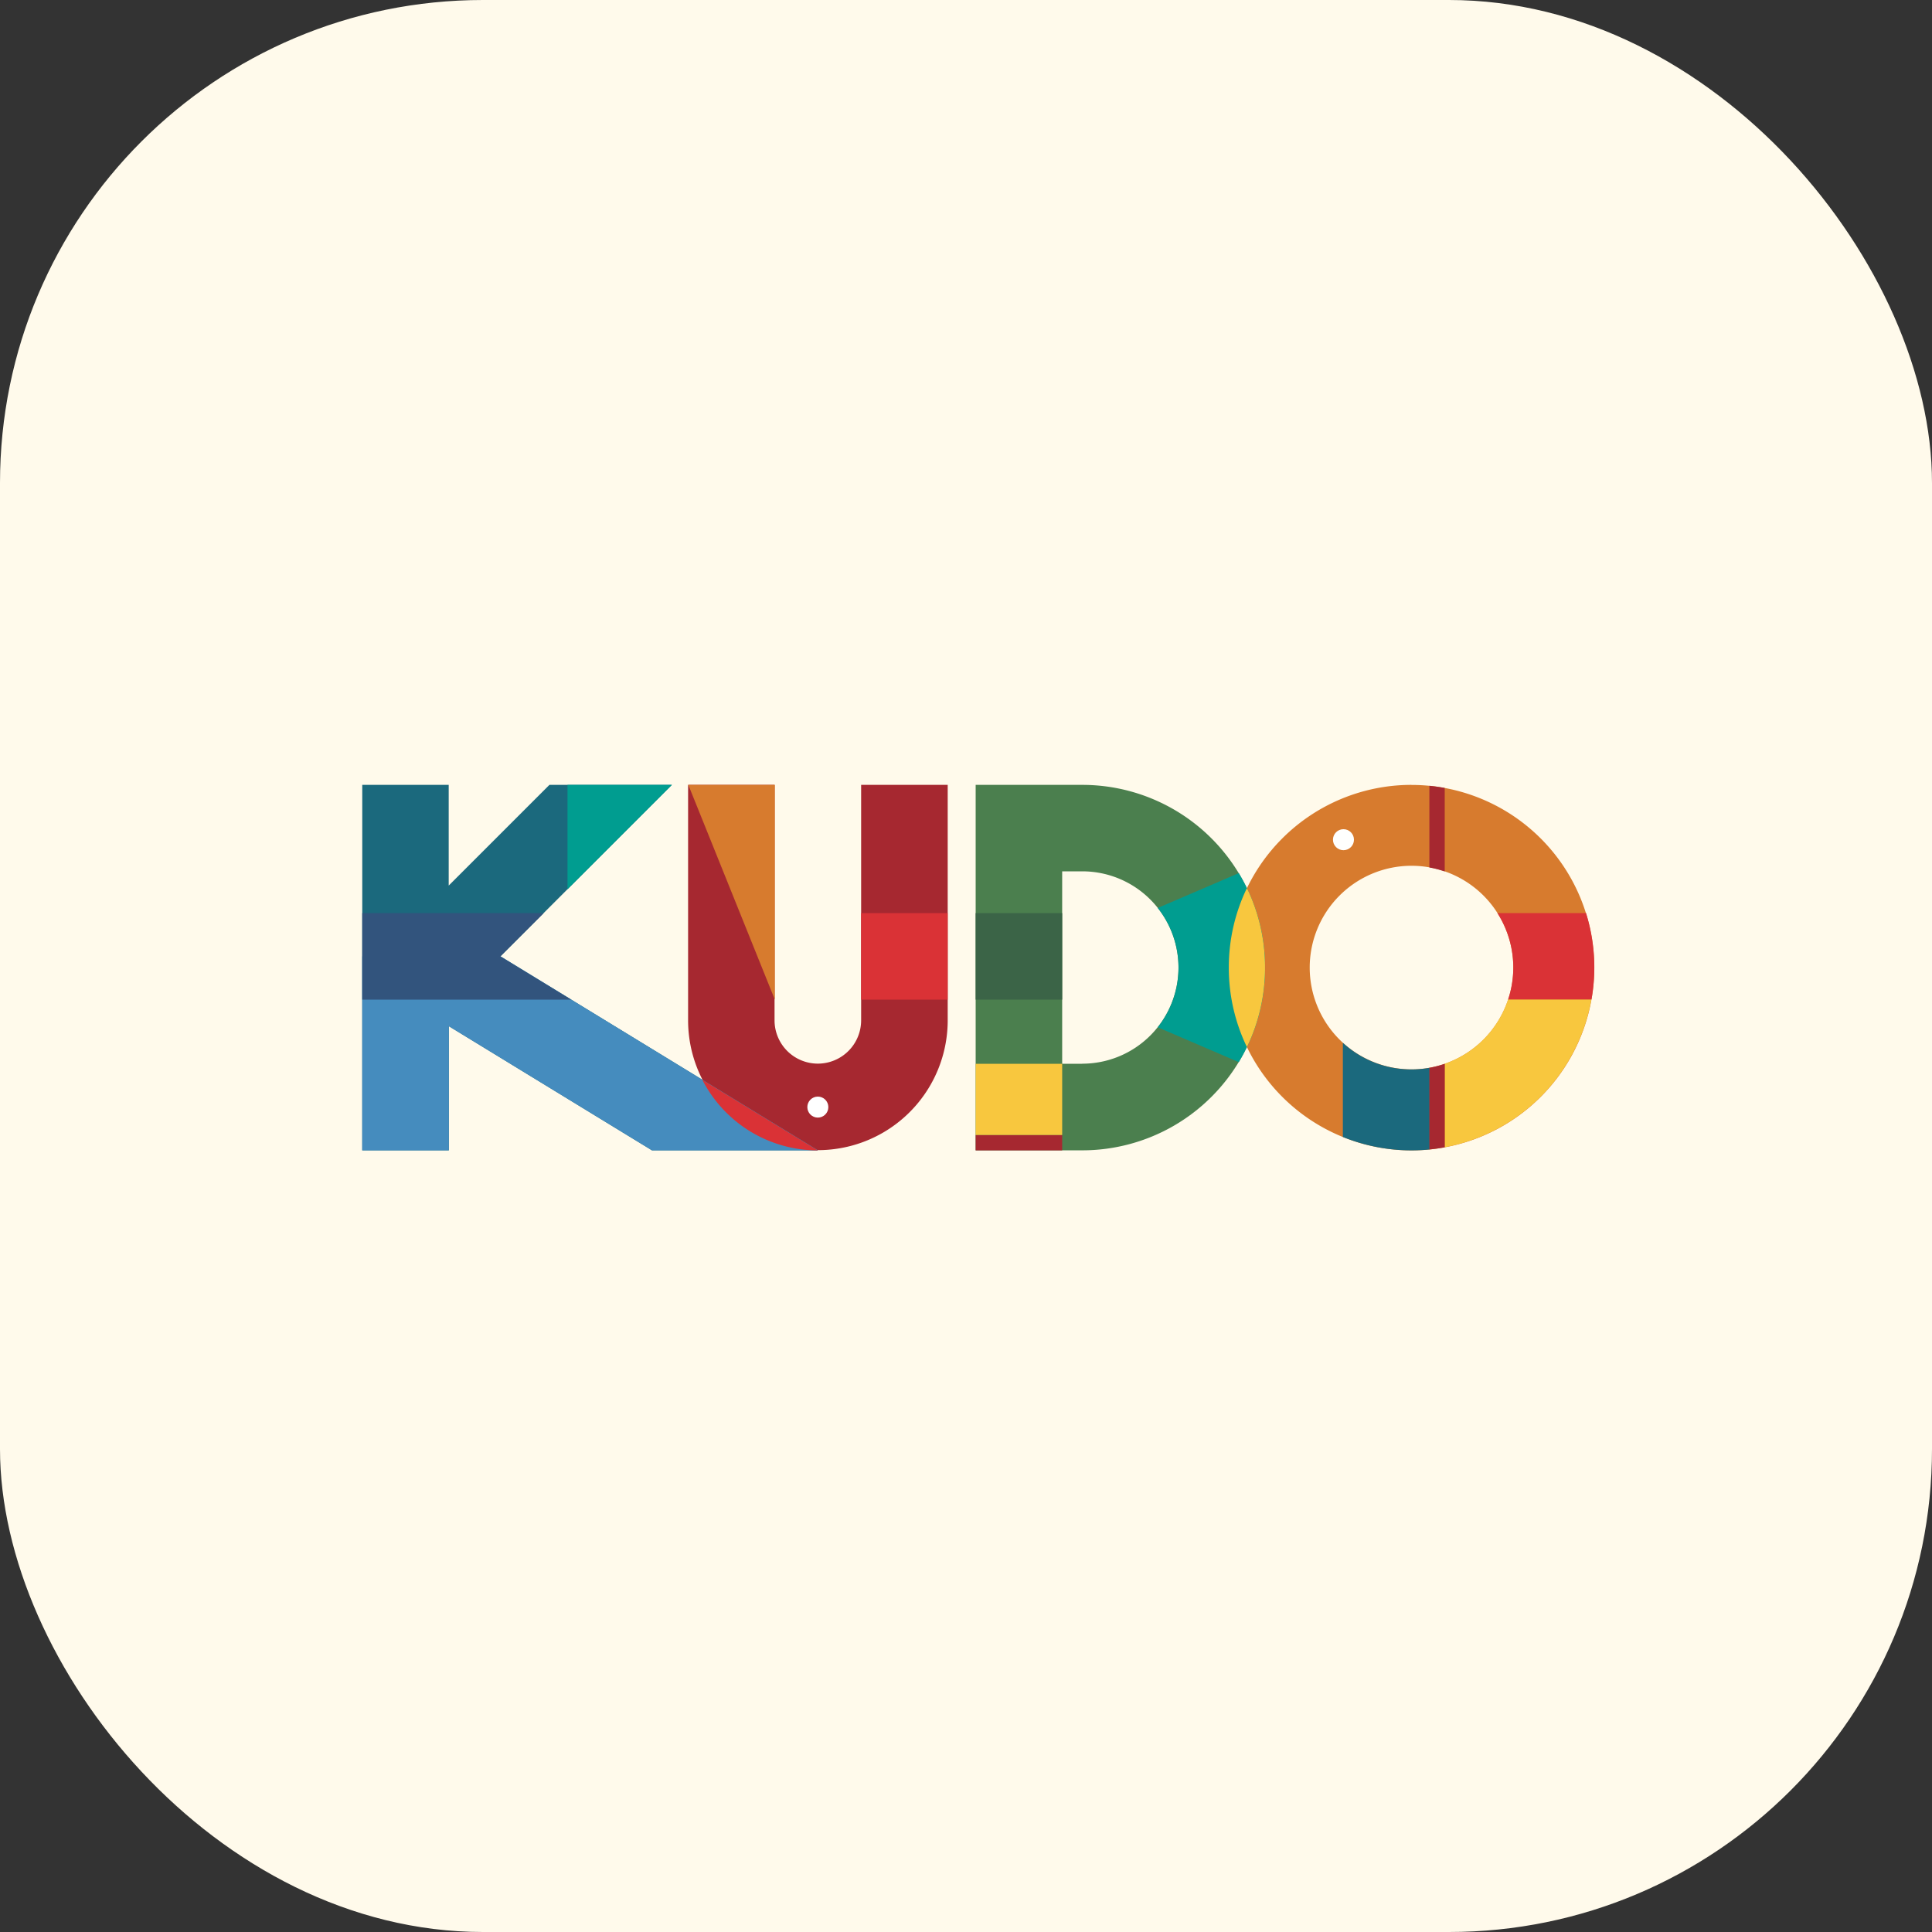 <svg xmlns="http://www.w3.org/2000/svg" width="32" height="32" viewBox="0 0 32 32">
  <rect x="0" y="0" width="32" height="32" fill="#333333" stroke="none"/>
  <g id="kudo" transform="translate(-0.251 0)">
    <rect id="Rectangle_118" data-name="Rectangle 118" width="32" height="32" rx="8" transform="translate(0.251 0)" fill="#fffaeb"/>
    <g id="kudo-logo" transform="translate(6.251 13)">
      <path id="Path_1561" data-name="Path 1561" d="M281.491-291.632a3.027,3.027,0,0,0-3.027,3.027,3.027,3.027,0,0,0,3.027,3.027,3.027,3.027,0,0,0,3.027-3.027,3.027,3.027,0,0,0-3.027-3.026Zm0,4.712a1.686,1.686,0,0,1-1.686-1.686,1.686,1.686,0,0,1,1.686-1.686,1.686,1.686,0,0,1,1.686,1.686A1.686,1.686,0,0,1,281.491-286.92Z" transform="translate(-264.112 291.632)" fill="#d77b2e"/>
      <path id="Path_1562" data-name="Path 1562" d="M135.466-291.632v3.9a.717.717,0,0,1-.717.717.717.717,0,0,1-.717-.717v-3.9H132.6v3.9a2.15,2.15,0,0,0,2.15,2.15,2.15,2.15,0,0,0,2.15-2.15v-3.9Z" transform="translate(-127.203 291.632)" fill="#a62830"/>
      <path id="Path_1563" data-name="Path 1563" d="M211.958-291.632h-1.766v6.053h1.766a3.027,3.027,0,0,0,3.027-3.027A3.027,3.027,0,0,0,211.958-291.632Zm0,4.62h-.333V-290.2h.333a1.593,1.593,0,0,1,1.593,1.593,1.593,1.593,0,0,1-1.593,1.593Z" transform="translate(-200.032 291.632)" fill="#4b7f4e"/>
      <path id="Path_1564" data-name="Path 1564" d="M52.246-285.579l-5.258-3.213,2.84-2.84H47.8l-1.668,1.668v-1.668H44.7v6.053h1.434v-2.056l3.364,2.056Z" transform="translate(-44.7 291.632)" fill="#1b697d"/>
      <path id="Path_1565" data-name="Path 1565" d="M100.08-289.906l1.729-1.729H100.08Z" transform="translate(-96.68 291.635)" fill="#009d90"/>
      <path id="Path_1566" data-name="Path 1566" d="M44.7-245.372v3.213h1.434v-2.056l3.364,2.056h2.749l-5.258-3.213H44.7Z" transform="translate(-44.7 248.212)" fill="#458cbe"/>
      <path id="Path_1567" data-name="Path 1567" d="M44.7-257.045v1.433h3.461l-1.173-.716.717-.717Z" transform="translate(-44.7 259.169)" fill="#32547d"/>
      <rect id="Rectangle_1030" data-name="Rectangle 1030" width="1.433" height="1.433" transform="translate(10.16 2.124)" fill="#3b6447"/>
      <g id="Group_1318" data-name="Group 1318" transform="translate(8.263 2.124)">
        <g id="Group_1317" data-name="Group 1317">
          <rect id="Rectangle_1031" data-name="Rectangle 1031" width="1.433" height="1.433" fill="#da3236"/>
        </g>
      </g>
      <path id="Path_1568" data-name="Path 1568" d="M132.6-291.632l1.433,3.557v-3.557Z" transform="translate(-127.199 291.632)" fill="#d77b2e"/>
      <rect id="Rectangle_1032" data-name="Rectangle 1032" width="0.254" height="1.433" transform="translate(10.16 6.054) rotate(-90)" fill="#a62830"/>
      <rect id="Rectangle_1033" data-name="Rectangle 1033" width="1.179" height="1.433" transform="translate(10.16 5.799) rotate(-90)" fill="#f8c73e"/>
      <g id="Group_1321" data-name="Group 1321" transform="translate(13.176 1.462)">
        <g id="Group_1320" data-name="Group 1320" transform="translate(0 0)">
          <g id="Group_1319" data-name="Group 1319">
            <path id="Path_1569" data-name="Path 1569" d="M259.657-266.259a1.586,1.586,0,0,1-.344.988l1.342.577a3.013,3.013,0,0,0,.436-1.565,3.012,3.012,0,0,0-.436-1.565l-1.342.577A1.586,1.586,0,0,1,259.657-266.259Z" transform="translate(-259.313 267.824)" fill="#009d90"/>
          </g>
        </g>
      </g>
      <path id="Path_1570" data-name="Path 1570" d="M278.765-261.146a3.014,3.014,0,0,0,.3-1.317,3.014,3.014,0,0,0-.3-1.317,3.015,3.015,0,0,0-.3,1.317A3.015,3.015,0,0,0,278.765-261.146Z" transform="translate(-264.112 265.489)" fill="#f8c73e"/>
      <circle id="Ellipse_181" data-name="Ellipse 181" cx="0.174" cy="0.174" r="0.174" transform="translate(7.372 5.163)" fill="#fff"/>
      <circle id="Ellipse_182" data-name="Ellipse 182" cx="0.174" cy="0.174" r="0.174" transform="translate(16.078 0.734)" fill="#fffffe"/>
      <path id="Path_1571" data-name="Path 1571" d="M138.369-210.907l-1.913-1.169A2.149,2.149,0,0,0,138.369-210.907Z" transform="translate(-130.823 216.961)" fill="#da3236"/>
      <path id="Path_1572" data-name="Path 1572" d="M352.408-257.045h-1.466a1.677,1.677,0,0,1,.263.9,1.685,1.685,0,0,1-.086.53H352.5a3.031,3.031,0,0,0,.047-.53,3.023,3.023,0,0,0-.137-.9Z" transform="translate(-332.14 259.169)" fill="#da3236"/>
      <path id="Path_1573" data-name="Path 1573" d="M337.785-233.7a1.689,1.689,0,0,1-1.049,1.063v1.382a3.028,3.028,0,0,0,2.428-2.445Z" transform="translate(-318.807 237.257)" fill="#f8c73e"/>
      <path id="Path_1574" data-name="Path 1574" d="M332.851-289.975v-1.383c-.084-.015-.168-.028-.254-.036v1.353A1.675,1.675,0,0,1,332.851-289.975Z" transform="translate(-314.922 291.409)" fill="#a62830"/>
      <path id="Path_1575" data-name="Path 1575" d="M310.386-221.615a1.679,1.679,0,0,1-1.137-.441v1.56a3.017,3.017,0,0,0,1.137.222c.1,0,.2-.005.3-.015v-1.353A1.7,1.7,0,0,1,310.386-221.615Z" transform="translate(-293.007 226.328)" fill="#1b697d"/>
      <path id="Path_1576" data-name="Path 1576" d="M332.851-216.383a1.675,1.675,0,0,1-.254.066v1.353c.086-.008.171-.021.254-.036Z" transform="translate(-314.922 221.003)" fill="#a62830"/>
    </g>
  </g>
</svg>
